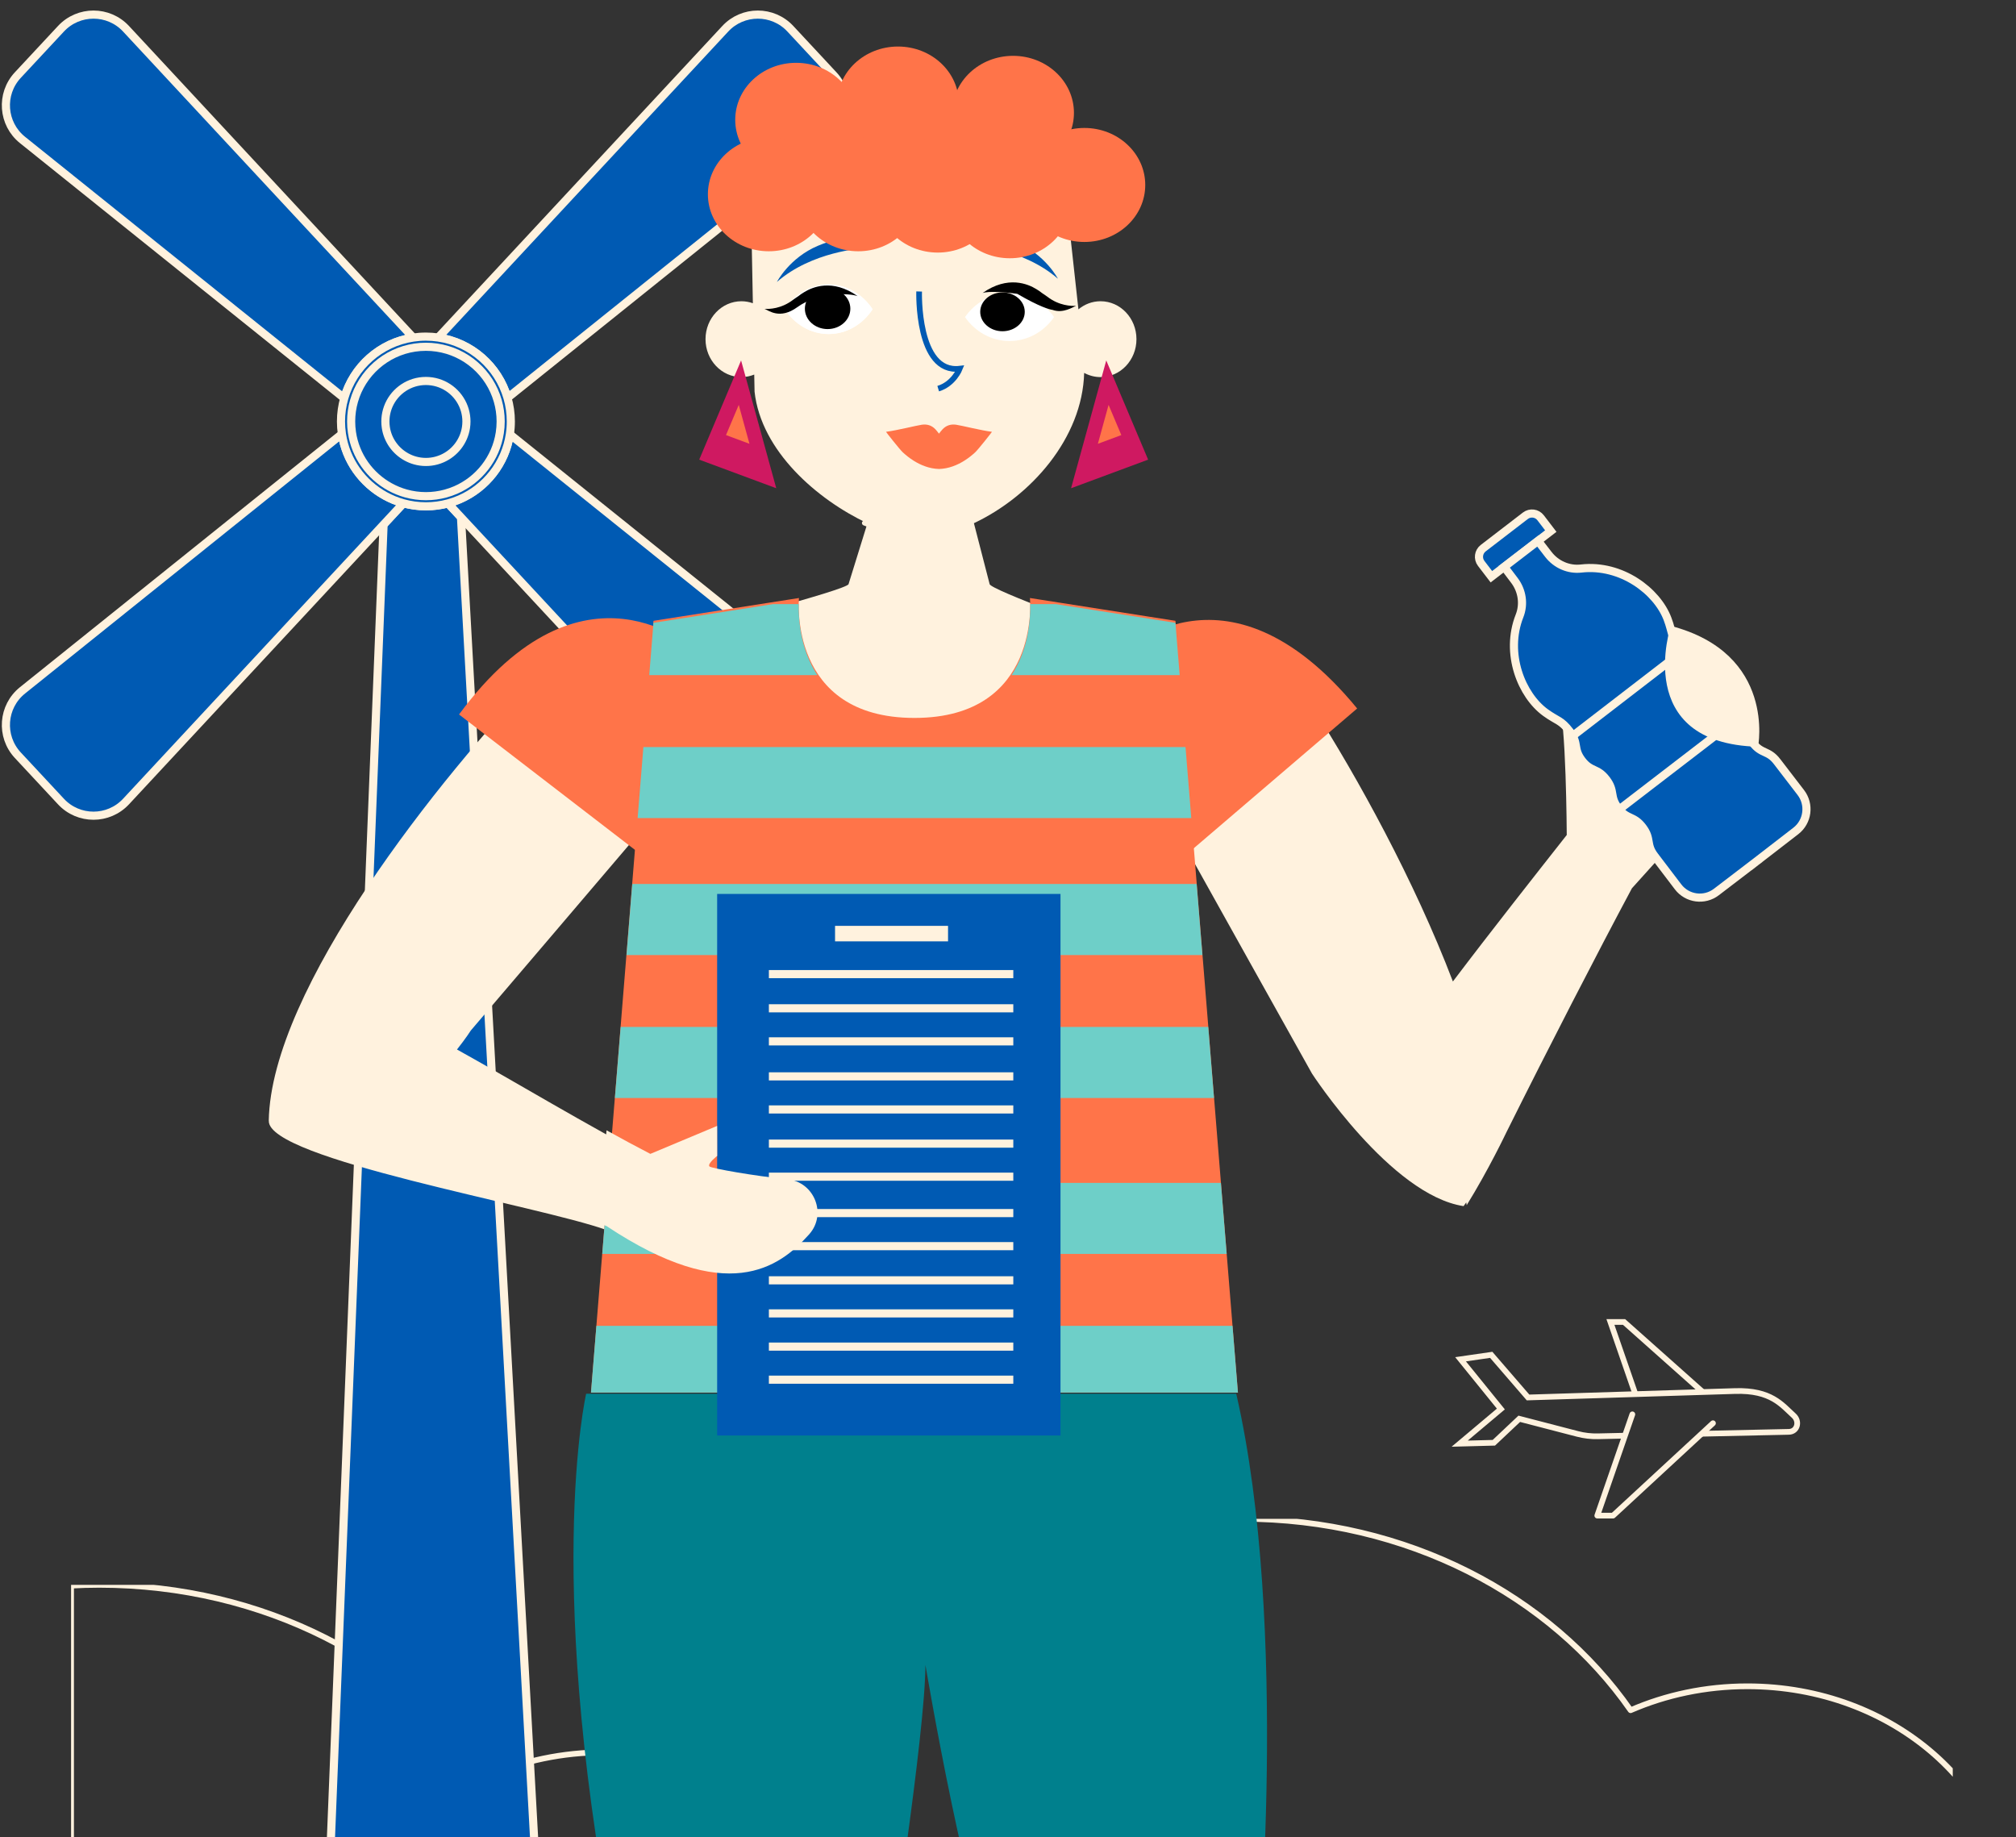 <?xml version="1.0" encoding="utf-8"?>
<svg width="248px" height="226px" viewBox="0 0 248 226" version="1.1" xmlns:xlink="http://www.w3.org/1999/xlink" xmlns="http://www.w3.org/2000/svg">
  <rect x="0" y="0" width="248" height="226" fill="#333333" stroke="none"/>
  <desc>Created with Lunacy</desc>
  <defs>
    <path d="M0 0L98.04 0L98.04 35.394L0 35.394L0 0Z" transform="translate(0.244 0.294)" id="path_1" />
    <path d="M0 0L143.312 0L143.312 43.516L0 43.516L0 0Z" transform="translate(0.285 0.337)" id="path_2" />
    <path d="M0 2.809C1.205 4.511 3.158 5.619 5.365 5.619L5.365 5.619C7.572 5.619 9.526 4.511 10.731 2.809L10.731 2.809C9.526 1.107 7.572 0 5.365 0L5.365 0C3.158 0 1.205 1.107 0 2.809" transform="translate(0.059 0.002)" id="path_3" />
    <path d="M0 2.809C1.205 4.511 3.159 5.619 5.366 5.619L5.366 5.619C7.573 5.619 9.527 4.511 10.732 2.809L10.732 2.809C9.527 1.107 7.573 0 5.366 0L5.366 0C3.159 0 1.205 1.107 0 2.809" transform="translate(0.15 0.002)" id="path_4" />
    <path d="M39.793 14.713C24.185 14.713 25.586 0 25.586 0L25.586 0L7.689 2.796L0 97.495L79.585 97.495L71.896 2.796L53.999 0C53.999 0 55.4 14.713 39.793 14.713L39.793 14.713Z" transform="translate(0.2 0.318)" id="path_5" />
    <path d="M0 244.928L246.869 244.928L246.869 0L0 0L0 244.928Z" transform="translate(0 0.072)" id="path_6" />
    <clipPath id="mask_1">
      <use xlink:href="#path_1" />
    </clipPath>
    <clipPath id="mask_2">
      <use xlink:href="#path_2" />
    </clipPath>
    <clipPath id="mask_3">
      <use xlink:href="#path_3" />
    </clipPath>
    <clipPath id="mask_4">
      <use xlink:href="#path_4" />
    </clipPath>
    <clipPath id="mask_5">
      <use xlink:href="#path_5" />
    </clipPath>
    <clipPath id="mask_6">
      <use xlink:href="#path_6" />
    </clipPath>
  </defs>
  <g id="educator-character" transform="translate(0.5 0.5)">
    <g id="Group-7" transform="translate(179 162)">
      <path d="M29.657 9.71L40.494 9.475C41.543 9.45 41.874 8.179 41.089 7.473C39.633 6.161 38.33 4.323 33.888 4.454L8.409 5.245L3.881 0L0.108 0.547L5.067 6.665L0 10.927L4.204 10.817L7.331 7.867L14.504 9.731C15.324 9.944 16.17 10.041 17.017 10.021L20.283 9.947" transform="translate(0.064 4.164)" id="Stroke-1" fill="none" fill-rule="evenodd" stroke="#FFF2DE" stroke-width="0.702" />
      <path d="M14.231 1.093L1.941 12.456L0 12.456L4.313 0" transform="translate(16.991 11.485)" id="Stroke-3" fill="none" fill-rule="evenodd" stroke="#FFF2DE" stroke-width="0.702" stroke-linecap="round" stroke-linejoin="round" />
      <path d="M11.393 8.649L1.676 0L0 0L3.041 8.785" transform="translate(18.608 0.121)" id="Stroke-5" fill="none" fill-rule="evenodd" stroke="#FFF2DE" stroke-width="0.702" />
    </g>
    <g id="Group-14" transform="translate(8 186)">
      <g id="Group-10" transform="translate(0 8.165)">
        <path d="M0 0L98.04 0L98.04 35.394L0 35.394L0 0Z" transform="translate(0.244 0.294)" id="Clip-9" fill="none" fill-rule="evenodd" stroke="none" />
        <g clip-path="url(#mask_1)">
          <path d="M98.04 49.078C98.04 33.35 83.512 20.601 65.593 20.601C60.432 20.601 55.556 21.663 51.223 23.545C41.404 9.426 23.688 0 3.462 0C2.299 0 1.146 0.035 0 0.097L0 50.35L98.003 50.35C98.024 49.928 98.04 49.504 98.04 49.078Z" transform="translate(0.244 0.294)" id="Stroke-8" fill="none" fill-rule="evenodd" stroke="#FFF2DE" stroke-width="0.702" stroke-linecap="round" stroke-linejoin="round" />
        </g>
      </g>
      <g id="Group-13" transform="translate(88.124 0)">
        <path d="M0 0L143.312 0L143.312 43.516L0 43.516L0 0Z" transform="translate(0.285 0.337)" id="Clip-12" fill="none" fill-rule="evenodd" stroke="none" />
        <g clip-path="url(#mask_2)">
          <path d="M55.918 0C25.035 0 0 21.973 0 49.077C0 49.504 0.024 49.926 0.036 50.35L150.459 50.35C150.48 49.928 150.496 49.504 150.496 49.077C150.496 33.35 135.969 20.601 118.049 20.601C112.888 20.601 108.012 21.663 103.68 23.544C93.86 9.426 76.144 0 55.918 0Z" transform="translate(0.285 0.337)" id="Stroke-11" fill="none" fill-rule="evenodd" stroke="#FFF2DE" stroke-width="0.702" stroke-linecap="round" stroke-linejoin="round" />
        </g>
      </g>
    </g>
    <g id="Group-61" transform="translate(0 1)">
      <path d="M8.52 47.148L48.049 15.419C50.524 13.433 50.79 9.765 48.627 7.443L43.316 1.74C41.153 -0.581 37.472 -0.58 35.312 1.744L0 39.723C4.082 40.316 7.398 43.267 8.52 47.148" transform="translate(53.408 0.296)" id="Fill-15" fill="#005AB3" fill-rule="evenodd" stroke="none" />
      <path d="M8.52 47.148L48.049 15.419C50.524 13.433 50.79 9.765 48.627 7.443L43.316 1.74C41.153 -0.581 37.472 -0.58 35.312 1.744L0 39.723C4.082 40.316 7.398 43.267 8.52 47.148Z" transform="translate(53.408 0.296)" id="Stroke-17" fill="none" fill-rule="evenodd" stroke="#FFF2DE" stroke-width="1" />
      <path d="M50.098 39.73L14.78 1.744C12.619 -0.58 8.939 -0.581 6.776 1.74L1.464 7.443C-0.698 9.765 -0.433 13.433 2.042 15.42L41.623 47.19C42.729 43.305 46.027 40.344 50.098 39.73" transform="translate(0.225 0.296)" id="Fill-19" fill="#005AB3" fill-rule="evenodd" stroke="none" />
      <path d="M50.098 39.73L14.78 1.744C12.619 -0.58 8.939 -0.581 6.776 1.74L1.464 7.443C-0.698 9.765 -0.433 13.433 2.042 15.42L41.623 47.19C42.729 43.305 46.027 40.344 50.098 39.73Z" transform="translate(0.225 0.296)" id="Stroke-21" fill="none" fill-rule="evenodd" stroke="#FFF2DE" stroke-width="1" />
      <path d="M12.007 0.375C11.045 0.375 10.116 0.243 9.232 0L6.801 2.614L0 172.283C0 174.511 1.329 176.333 2.954 176.333L22.81 176.333C24.435 176.333 25.764 174.511 25.764 172.283L16.322 1.725L14.732 0.014C13.863 0.248 12.95 0.375 12.007 0.375" transform="translate(39.887 60.409)" id="Fill-23" fill="#005AB3" fill-rule="evenodd" stroke="none" />
      <path d="M12.007 0.375C11.045 0.375 10.116 0.243 9.232 0L6.801 2.614L0 172.283C0 174.511 1.329 176.333 2.954 176.333L22.81 176.333C24.435 176.333 25.764 174.511 25.764 172.283L16.322 1.725L14.732 0.014C13.863 0.248 12.95 0.375 12.007 0.375Z" transform="translate(39.887 60.409)" id="Stroke-25" fill="none" fill-rule="evenodd" stroke="#FFF2DE" stroke-width="1" />
      <path d="M46.838 31.494L7.601 0C7.054 3.595 4.671 6.585 1.438 7.99C0.975 8.191 0.495 8.36 0 8.493L1.59 10.204L34.1 45.17C36.261 47.494 39.941 47.495 42.105 45.174L47.416 39.471C49.579 37.149 49.313 33.481 46.838 31.494" transform="translate(54.619 51.93)" id="Fill-27" fill="#005AB3" fill-rule="evenodd" stroke="none" />
      <path d="M46.838 31.494L7.601 0C7.054 3.595 4.671 6.585 1.438 7.99C0.975 8.191 0.495 8.36 0 8.493L1.59 10.204L34.1 45.17C36.261 47.494 39.941 47.495 42.105 45.174L47.416 39.471C49.579 37.149 49.313 33.481 46.838 31.494Z" transform="translate(54.619 51.93)" id="Stroke-29" fill="none" fill-rule="evenodd" stroke="#FFF2DE" stroke-width="1" />
      <path d="M46.639 7.605C43.84 6.065 41.821 3.284 41.336 0L2.043 31.54C-0.432 33.526 -0.698 37.195 1.464 39.516L6.776 45.219C8.939 47.541 12.619 47.539 14.78 45.215L46.462 11.139L48.894 8.525C48.1 8.306 47.346 7.993 46.639 7.605" transform="translate(0.225 51.884)" id="Fill-31" fill="#005AB3" fill-rule="evenodd" stroke="none" />
      <path d="M46.639 7.605C43.84 6.065 41.821 3.284 41.336 0L2.043 31.54C-0.432 33.526 -0.698 37.195 1.464 39.516L6.776 45.219C8.939 47.541 12.619 47.539 14.78 45.215L46.462 11.139L48.894 8.525C48.1 8.306 47.346 7.993 46.639 7.605Z" transform="translate(0.225 51.884)" id="Stroke-33" fill="none" fill-rule="evenodd" stroke="#FFF2DE" stroke-width="1" />
      <path d="M20.482 7.536C19.359 3.654 16.043 0.703 11.961 0.11C11.467 0.039 10.962 0 10.447 0C9.913 0 9.389 0.04 8.876 0.118C4.805 0.731 1.507 3.692 0.401 7.577C0.142 8.487 0 9.445 0 10.438C0 10.96 0.04 11.473 0.114 11.976C0.599 15.26 2.618 18.04 5.418 19.58C6.124 19.969 6.878 20.282 7.672 20.5C8.556 20.743 9.485 20.876 10.447 20.876C11.39 20.876 12.303 20.749 13.172 20.514C13.667 20.381 14.147 20.212 14.61 20.011C17.843 18.606 20.226 15.616 20.773 12.021C20.853 11.505 20.893 10.976 20.893 10.438C20.893 9.431 20.748 8.458 20.482 7.536" transform="translate(41.447 39.909)" id="Fill-35" fill="#005AB3" fill-rule="evenodd" stroke="none" />
      <path d="M20.482 7.536C19.359 3.654 16.043 0.703 11.961 0.11C11.467 0.039 10.962 0 10.447 0C9.913 0 9.389 0.04 8.876 0.118C4.805 0.731 1.507 3.692 0.401 7.577C0.142 8.487 0 9.445 0 10.438C0 10.96 0.04 11.473 0.114 11.976C0.599 15.26 2.618 18.04 5.418 19.58C6.124 19.969 6.878 20.282 7.672 20.5C8.556 20.743 9.485 20.876 10.447 20.876C11.39 20.876 12.303 20.749 13.172 20.514C13.667 20.381 14.147 20.212 14.61 20.011C17.843 18.606 20.226 15.616 20.773 12.021C20.853 11.505 20.893 10.976 20.893 10.438C20.893 9.431 20.748 8.458 20.482 7.536Z" transform="translate(41.447 39.909)" id="Stroke-37" fill="none" fill-rule="evenodd" stroke="#FFF2DE" stroke-width="1" />
      <path d="M18.031 6.634C17.043 3.217 14.124 0.619 10.53 0.097C10.095 0.034 9.65 0 9.197 0C8.727 0 8.266 0.035 7.815 0.103C4.23 0.643 1.326 3.251 0.353 6.671C0.125 7.471 0 8.315 0 9.189C0 9.649 0.035 10.101 0.1 10.543C0.527 13.434 2.305 15.882 4.769 17.238C5.391 17.58 6.055 17.855 6.753 18.047C7.532 18.261 8.351 18.378 9.197 18.378C10.028 18.378 10.831 18.266 11.596 18.06C12.032 17.942 12.455 17.794 12.862 17.617C15.708 16.38 17.807 13.747 18.288 10.583C18.358 10.128 18.394 9.663 18.394 9.189C18.394 8.302 18.265 7.446 18.031 6.634" transform="translate(42.696 41.158)" id="Fill-39" fill="#005AB3" fill-rule="evenodd" stroke="none" />
      <path d="M18.031 6.634C17.043 3.217 14.124 0.619 10.53 0.097C10.095 0.034 9.65 0 9.197 0C8.727 0 8.266 0.035 7.815 0.103C4.23 0.643 1.326 3.251 0.353 6.671C0.125 7.471 0 8.315 0 9.189C0 9.649 0.035 10.101 0.1 10.543C0.527 13.434 2.305 15.882 4.769 17.238C5.391 17.58 6.055 17.855 6.753 18.047C7.532 18.261 8.351 18.378 9.197 18.378C10.028 18.378 10.831 18.266 11.596 18.06C12.032 17.942 12.455 17.794 12.862 17.617C15.708 16.38 17.807 13.747 18.288 10.583C18.358 10.128 18.394 9.663 18.394 9.189C18.394 8.302 18.265 7.446 18.031 6.634Z" transform="translate(42.696 41.158)" id="Stroke-41" fill="none" fill-rule="evenodd" stroke="#FFF2DE" stroke-width="1" />
      <path d="M9.775 3.597C9.239 1.744 7.656 0.335 5.709 0.053C5.472 0.018 5.231 0 4.986 0C4.731 0 4.481 0.019 4.236 0.056C2.293 0.349 0.719 1.762 0.191 3.616C0.068 4.051 0 4.507 0 4.981C0 5.231 0.019 5.476 0.054 5.715C0.286 7.282 1.249 8.61 2.586 9.345C2.923 9.53 3.283 9.68 3.661 9.783C4.083 9.9 4.527 9.963 4.986 9.963C5.436 9.963 5.872 9.902 6.286 9.791C6.523 9.726 6.752 9.647 6.973 9.55C8.515 8.88 9.653 7.452 9.914 5.737C9.952 5.49 9.971 5.238 9.971 4.981C9.971 4.501 9.902 4.036 9.775 3.597" transform="translate(46.908 45.365)" id="Fill-43" fill="#005AB3" fill-rule="evenodd" stroke="none" />
      <path d="M9.775 3.597C9.239 1.744 7.656 0.335 5.709 0.053C5.472 0.018 5.231 0 4.986 0C4.731 0 4.481 0.019 4.236 0.056C2.293 0.349 0.719 1.762 0.191 3.616C0.068 4.051 0 4.507 0 4.981C0 5.231 0.019 5.476 0.054 5.715C0.286 7.282 1.249 8.61 2.586 9.345C2.923 9.53 3.283 9.68 3.661 9.783C4.083 9.9 4.527 9.963 4.986 9.963C5.436 9.963 5.872 9.902 6.286 9.791C6.523 9.726 6.752 9.647 6.973 9.55C8.515 8.88 9.653 7.452 9.914 5.737C9.952 5.49 9.971 5.238 9.971 4.981C9.971 4.501 9.902 4.036 9.775 3.597Z" transform="translate(46.908 45.365)" id="Stroke-45" fill="none" fill-rule="evenodd" stroke="#FFF2DE" stroke-width="1" />
      <path d="M63.837 66.268C59.877 65.885 54.434 64.928 54.238 64.692C53.96 64.357 55.192 63.402 55.192 63.402L55.186 59.726L46.969 63.155C39.661 59.405 29.95 53.55 23.155 49.788C24.252 48.402 24.858 47.446 24.858 47.446C27.884 43.901 40.096 29.594 46.411 22.165C44.903 18.492 44.762 14.383 46.074 11.352C48.141 6.579 36.673 2.716 37.344 0C36.081 0.887 34.791 1.992 33.486 3.348C20.947 16.381 0.285 42.316 0 58.547C0.002 58.548 0.004 58.55 0.007 58.551C-0.205 63.287 33.2 68.972 41.604 72.013L41.599 72.021C56.391 81.793 62.792 77.136 66.464 73.07C66.493 73.037 66.522 73.005 66.55 72.973C68.716 70.491 67.117 66.585 63.837 66.268" transform="translate(32.562 77.816)" id="Fill-47" fill="#FFF2DE" fill-rule="evenodd" stroke="none" />
      <path d="M55.336 7.479C55.336 7.479 49.931 2.388 47.46 0.382C44.989 -1.624 46.534 4.926 46.534 4.926C47.46 6.538 47.531 20.968 47.531 20.968C43.871 25.618 38.124 32.903 33.525 38.99C28.786 26.56 21.743 13.799 16.358 5.384C15.344 3.799 14.295 2.464 13.23 1.347C13.357 4.142 1.354 5.69 2.447 10.775C3.141 14.002 2.199 18.006 0 21.313C4.74 29.832 13.916 46.249 16.19 50.316C16.19 50.316 25.892 65.255 34.837 66.624C34.955 66.475 35.061 66.319 35.17 66.164C35.186 66.277 35.207 66.393 35.221 66.506C37.907 62.175 40.11 57.535 40.11 57.535C45.25 47.212 51.342 35.391 55.548 27.524L62.902 19.36L55.336 7.479Z" transform="translate(144.704 80.248)" id="Fill-49" fill="#FFF2DE" fill-rule="evenodd" stroke="none" />
      <path d="M28.992 3.894C28.992 3.894 15.287 -8.88 0 11.845L22.56 29.208C22.56 29.208 36.828 10.966 28.992 3.894" transform="translate(55.969 74.546)" id="Fill-51" fill="#FF7449" fill-rule="evenodd" stroke="none" />
      <path d="M2.061 4.45C2.061 4.45 15.088 -9.013 31.425 10.895L9.793 29.399C9.793 29.399 -5.399 11.918 2.061 4.45" transform="translate(135.027 74.76)" id="Fill-53" fill="#FF7449" fill-rule="evenodd" stroke="none" />
      <path d="M52.559 59.231C52.559 59.231 37.24 53.724 37.24 53.027L35.308 45.542C42.334 42.231 48.656 35.073 48.871 27.053C49.476 27.381 50.16 27.57 50.886 27.57C53.327 27.57 55.304 25.482 55.304 22.905C55.304 20.328 53.327 18.239 50.886 18.239C49.858 18.239 48.915 18.613 48.164 19.236L46.051 0L7.845 4.307L8.117 18.485C7.675 18.328 7.202 18.239 6.709 18.239C4.27 18.239 2.292 20.328 2.292 22.905C2.292 25.482 4.27 27.57 6.709 27.57C7.266 27.57 7.795 27.456 8.285 27.259L8.326 29.369C9.128 36.665 16.019 42.633 22.21 45.551L19.891 53.027C19.891 53.724 0 58.845 0 58.845L0.823 81.606L56.119 80.268L52.559 59.231Z" transform="translate(83.998 17.318)" id="Fill-55" fill="#FFF2DE" fill-rule="evenodd" stroke="none" />
      <path d="M0 0C0 0 4.187 1.757 9.254 1.504" transform="translate(105.833 62.841)" id="Stroke-57" fill="none" fill-rule="evenodd" stroke="#FFF2DE" stroke-width="0.602" stroke-linecap="round" stroke-linejoin="round" />
      <path d="M5.478 5.885C7.731 5.885 9.726 4.725 10.956 2.942C9.726 1.16 7.731 0 5.478 0C3.225 0 1.23 1.16 0 2.942C1.23 4.725 3.225 5.885 5.478 5.885" transform="translate(118.211 34.564)" id="Fill-59" fill="#FFFFFF" fill-rule="evenodd" stroke="none" />
    </g>
    <g id="Group-64" transform="translate(118 35)">
      <path d="M0 2.809C1.205 4.511 3.158 5.619 5.365 5.619L5.365 5.619C7.572 5.619 9.526 4.511 10.731 2.809L10.731 2.809C9.526 1.107 7.572 0 5.365 0L5.365 0C3.158 0 1.205 1.107 0 2.809" transform="translate(0.059 0.002)" id="Clip-63" fill="none" fill-rule="evenodd" stroke="none" />
      <g clip-path="url(#mask_3)">
        <path d="M5.478 2.387C5.478 3.705 4.252 4.773 2.739 4.773C1.226 4.773 0 3.705 0 2.387C0 1.068 1.226 0 2.739 0C4.252 0 5.478 1.068 5.478 2.387" transform="translate(2.083 0.474)" id="Fill-62" fill="#000000" fill-rule="evenodd" stroke="none" />
      </g>
    </g>
    <g id="Group-73" transform="translate(95 28)">
      <path d="M0.036 1.391C0.036 1.391 6.221 1.742 10.547 5.515C10.547 5.515 9.002 2.53 5.487 1.058C1.971 -0.414 0 0.079 0 0.079L0.036 1.391Z" transform="translate(24.092 0.273)" id="Fill-65" fill="#005AB3" fill-rule="evenodd" stroke="none" />
      <path d="M10.511 1.39C10.511 1.39 4.326 1.742 0 5.515C0 5.515 1.545 2.53 5.06 1.059C8.576 -0.414 10.547 0.079 10.547 0.079L10.511 1.39Z" transform="translate(0.072 0.669)" id="Fill-67" fill="#005AB3" fill-rule="evenodd" stroke="none" />
      <path d="M5.402 6.087C3.18 6.087 1.213 4.887 0 3.043C1.213 1.2 3.18 0 5.402 0C7.625 0 9.592 1.2 10.805 3.043C9.592 4.887 7.625 6.087 5.402 6.087" transform="translate(1.037 6.502)" id="Fill-69" fill="#FFFFFF" fill-rule="evenodd" stroke="none" />
      <path d="M5.402 6.087C3.18 6.087 1.213 4.887 0 3.043C1.213 1.2 3.18 0 5.402 0C7.625 0 9.592 1.2 10.805 3.043C9.592 4.887 7.625 6.087 5.402 6.087" transform="translate(1.037 6.502)" id="Fill-71" fill="#FFFFFF" fill-rule="evenodd" stroke="none" />
    </g>
    <g id="Group-76" transform="translate(96 35)">
      <path d="M0 2.809C1.205 4.511 3.159 5.619 5.366 5.619L5.366 5.619C7.573 5.619 9.527 4.511 10.732 2.809L10.732 2.809C9.527 1.107 7.573 0 5.366 0L5.366 0C3.159 0 1.205 1.107 0 2.809" transform="translate(0.15 0.002)" id="Clip-75" fill="none" fill-rule="evenodd" stroke="none" />
      <g clip-path="url(#mask_4)">
        <path d="M0 2.363C0 3.668 1.214 4.726 2.712 4.726C4.209 4.726 5.423 3.668 5.423 2.363C5.423 1.058 4.209 0 2.712 0C1.214 0 0 1.058 0 2.363" transform="translate(2.252 0.27)" id="Fill-74" fill="#FFFFFF" fill-rule="evenodd" stroke="none" />
      </g>
    </g>
    <g id="Group-111" transform="translate(72 5)">
      <path d="M11.45 1.304C10.388 0.93 6.63 0.783 4.026 2.67C1.877 4.228 0.503 3.062 0 2.873C0.557 2.916 2.082 2.873 3.527 1.748C3.726 1.594 3.948 1.46 4.157 1.315C4.372 1.137 4.613 0.977 4.865 0.826C5.855 0.215 8.327 -0.891 11.45 1.304" transform="translate(21.549 29.62)" id="Fill-77" fill="#000000" fill-rule="evenodd" stroke="none" />
      <path d="M0.003 0C0.003 0 -0.309 10.131 5.002 9.498C5.002 9.498 4.26 11.377 2.348 11.951" transform="translate(40.565 30.357)" id="Stroke-79" fill="none" fill-rule="evenodd" stroke="#005AB3" stroke-width="0.7" />
      <path d="M8.617 0.023C7.99 -0.065 7.422 0.092 6.955 0.584C6.796 0.752 6.657 0.942 6.515 1.121C6.373 0.942 6.234 0.752 6.075 0.584C5.607 0.092 5.04 -0.065 4.413 0.023C3.754 0.116 1.355 0.723 0 0.897C-0.025 0.9 1.695 3.084 2.066 3.424C2.886 4.175 3.785 4.775 4.803 5.139C5.367 5.342 5.933 5.449 6.498 5.468L6.498 5.47C6.503 5.47 6.509 5.469 6.515 5.469C6.521 5.469 6.526 5.47 6.533 5.47L6.533 5.468C7.097 5.449 7.662 5.342 8.227 5.139C9.244 4.775 10.144 4.175 10.964 3.424C11.335 3.084 13.055 0.9 13.03 0.897C11.675 0.723 9.276 0.116 8.617 0.023" transform="translate(36.495 46.723)" id="Fill-81" fill="#FF7449" fill-rule="evenodd" stroke="none" />
      <path d="M14.979 7.012C14.979 10.885 11.626 14.024 7.49 14.024C3.353 14.024 0 10.885 0 7.012C0 3.139 3.353 0 7.49 0C11.626 0 14.979 3.139 14.979 7.012" transform="translate(44.234 12.245)" id="Fill-83" fill="#FF7449" fill-rule="evenodd" stroke="none" />
      <path d="M14.979 7.012C14.979 10.885 11.626 14.024 7.49 14.024C3.353 14.024 0 10.885 0 7.012C0 3.14 3.353 0 7.49 0C11.626 0 14.979 3.14 14.979 7.012" transform="translate(53.405 10.241)" id="Fill-85" fill="#FF7449" fill-rule="evenodd" stroke="none" />
      <path d="M14.979 7.012C14.979 10.885 11.626 14.024 7.489 14.024C3.353 14.024 0 10.885 0 7.012C0 3.139 3.353 0 7.489 0C11.626 0 14.979 3.139 14.979 7.012" transform="translate(44.633 1.369)" id="Fill-87" fill="#FF7449" fill-rule="evenodd" stroke="none" />
      <path d="M14.979 7.012C14.979 10.885 11.626 14.024 7.49 14.024C3.353 14.024 0 10.885 0 7.012C0 3.139 3.353 0 7.49 0C11.626 0 14.979 3.139 14.979 7.012" transform="translate(30.478 0.224)" id="Fill-89" fill="#FF7449" fill-rule="evenodd" stroke="none" />
      <path d="M14.979 7.012C14.979 10.885 11.626 14.024 7.49 14.024C3.353 14.024 0 10.885 0 7.012C0 3.139 3.353 0 7.49 0C11.626 0 14.979 3.139 14.979 7.012" transform="translate(36.592 7.665)" id="Fill-91" fill="#FF7449" fill-rule="evenodd" stroke="none" />
      <path d="M14.979 7.012C14.979 10.885 11.626 14.024 7.489 14.024C3.353 14.024 0 10.885 0 7.012C0 3.14 3.353 0 7.489 0C11.626 0 14.979 3.14 14.979 7.012" transform="translate(25.587 11.386)" id="Fill-93" fill="#FF7449" fill-rule="evenodd" stroke="none" />
      <path d="M14.979 7.012C14.979 10.885 11.626 14.024 7.49 14.024C3.353 14.024 0 10.885 0 7.012C0 3.14 3.353 0 7.49 0C11.626 0 14.979 3.14 14.979 7.012" transform="translate(35.369 11.546)" id="Fill-95" fill="#FF7449" fill-rule="evenodd" stroke="none" />
      <path d="M14.979 7.012C14.979 10.885 11.626 14.024 7.49 14.024C3.353 14.024 0 10.885 0 7.012C0 3.14 3.353 0 7.49 0C11.626 0 14.979 3.14 14.979 7.012" transform="translate(17.945 2.227)" id="Fill-97" fill="#FF7449" fill-rule="evenodd" stroke="none" />
      <path d="M14.979 7.012C14.979 10.885 11.626 14.024 7.49 14.024C3.353 14.024 0 10.885 0 7.012C0 3.14 3.353 0 7.49 0C11.626 0 14.979 3.14 14.979 7.012" transform="translate(14.582 11.386)" id="Fill-99" fill="#FF7449" fill-rule="evenodd" stroke="none" />
      <path d="M5.151 0L0 12.204L9.479 15.721L5.151 0Z" transform="translate(13.514 38.839)" id="Fill-101" fill="#CF1961" fill-rule="evenodd" stroke="none" />
      <path d="M1.568 0L0 3.714L2.885 4.785L1.568 0Z" transform="translate(16.81 44.307)" id="Fill-103" fill="#FF7449" fill-rule="evenodd" stroke="none" />
      <path d="M4.328 0L9.479 12.204L0 15.721L4.328 0Z" transform="translate(59.259 38.839)" id="Fill-105" fill="#CF1961" fill-rule="evenodd" stroke="none" />
      <path d="M1.317 0L2.884 3.714L0 4.785L1.317 0Z" transform="translate(62.556 44.307)" id="Fill-107" fill="#FF7449" fill-rule="evenodd" stroke="none" />
      <path d="M79.585 97.748L71.896 2.804L53.999 0C53.999 0 55.4 14.752 39.793 14.752C24.185 14.752 25.586 0 25.586 0L7.689 2.804L0 97.748L79.585 97.748Z" transform="translate(0.2 68.064)" id="Fill-109" fill="#FF7449" fill-rule="evenodd" stroke="none" />
    </g>
    <g id="Group-119" transform="translate(72 73)">
      <path d="M39.793 14.713C24.185 14.713 25.586 0 25.586 0L25.586 0L7.689 2.796L0 97.495L79.585 97.495L71.896 2.796L53.999 0C53.999 0 55.4 14.713 39.793 14.713L39.793 14.713Z" transform="translate(0.2 0.318)" id="Clip-113" fill="none" fill-rule="evenodd" stroke="none" />
      <g clip-path="url(#mask_5)">
        <path d="M0 8.739L82.232 8.739L82.232 0L0 0L0 8.739Z" transform="translate(-1.689 18.399)" id="Fill-112" fill="#6ECFC8" fill-rule="evenodd" stroke="none" />
        <path d="M0 8.739L82.232 8.739L82.232 0L0 0L0 8.739Z" transform="translate(-1.689 0.814)" id="Fill-114" fill="#6ECFC8" fill-rule="evenodd" stroke="none" />
        <path d="M0 8.739L82.232 8.739L82.232 0L0 0L0 8.739Z" transform="translate(-1.689 52.829)" id="Fill-115" fill="#6ECFC8" fill-rule="evenodd" stroke="none" />
        <path d="M0 8.739L82.232 8.739L82.232 0L0 0L0 8.739Z" transform="translate(-1.689 35.244)" id="Fill-116" fill="#6ECFC8" fill-rule="evenodd" stroke="none" />
        <path d="M0 8.739L82.232 8.739L82.232 0L0 0L0 8.739Z" transform="translate(-1.689 89.598)" id="Fill-117" fill="#6ECFC8" fill-rule="evenodd" stroke="none" />
        <path d="M0 8.739L82.232 8.739L82.232 0L0 0L0 8.739Z" transform="translate(-1.689 72.013)" id="Fill-118" fill="#6ECFC8" fill-rule="evenodd" stroke="none" />
      </g>
    </g>
    <g id="Group-153">
      <path d="M1.559 0C1.559 0 -3.932 23.699 5.696 71.059L38.708 71.059C38.708 71.059 43.294 41.631 43.294 33.355C43.294 33.355 48.795 66.001 52.464 71.059L84.1 71.059C84.1 71.059 88.13 28.72 81.53 0L1.559 0Z" transform="translate(70.047 170.951)" id="Fill-120" fill="#00808D" fill-rule="evenodd" stroke="none" />
      <path d="M11.505 2.884C10.945 2.927 9.413 2.884 7.96 1.755C7.761 1.6 7.538 1.466 7.327 1.32C7.112 1.142 6.87 0.981 6.617 0.829C5.621 0.216 3.137 -0.895 0 1.309C0.719 1.056 2.751 1.187 4.282 1.413L4.281 1.415C7.072 3.038 8.239 3.331 8.61 3.383C9.911 3.858 11.121 3.028 11.505 2.884" transform="translate(120.369 34.237)" id="Fill-122" fill="#000000" fill-rule="evenodd" stroke="none" />
      <path d="M0 244.928L246.869 244.928L246.869 0L0 0L0 244.928Z" transform="translate(0 0.072)" id="Clip-125" fill="none" fill-rule="evenodd" stroke="none" />
      <g clip-path="url(#mask_6)">
        <path d="M0 66.619L42.239 66.619L42.239 0L0 0L0 66.619Z" transform="translate(87.72 109.467)" id="Fill-124" fill="#005AB3" fill-rule="evenodd" stroke="none" />
        <path d="M0 0.225L30.067 0.225" transform="translate(94.085 127.378)" id="Stroke-126" fill="none" fill-rule="evenodd" stroke="#FFF2DE" stroke-width="1" />
        <path d="M0 0.225L30.067 0.225" transform="translate(94.085 123.31)" id="Stroke-127" fill="none" fill-rule="evenodd" stroke="#FFF2DE" stroke-width="1" />
        <path d="M0 0.225L30.067 0.225" transform="translate(94.085 119.106)" id="Stroke-128" fill="none" fill-rule="evenodd" stroke="#FFF2DE" stroke-width="1" />
        <path d="M0 0.225L30.067 0.225" transform="translate(94.085 144.025)" id="Stroke-129" fill="none" fill-rule="evenodd" stroke="#FFF2DE" stroke-width="1" />
        <path d="M0 0.225L30.067 0.225" transform="translate(94.085 139.957)" id="Stroke-130" fill="none" fill-rule="evenodd" stroke="#FFF2DE" stroke-width="1" />
        <path d="M0 0.225L30.067 0.225" transform="translate(94.085 135.753)" id="Stroke-131" fill="none" fill-rule="evenodd" stroke="#FFF2DE" stroke-width="1" />
        <path d="M0 0.225L30.067 0.225" transform="translate(94.085 131.684)" id="Stroke-132" fill="none" fill-rule="evenodd" stroke="#FFF2DE" stroke-width="1" />
        <path d="M0 0.225L30.067 0.225" transform="translate(94.085 160.842)" id="Stroke-133" fill="none" fill-rule="evenodd" stroke="#FFF2DE" stroke-width="1" />
        <path d="M0 0.225L30.067 0.225" transform="translate(94.085 156.773)" id="Stroke-134" fill="none" fill-rule="evenodd" stroke="#FFF2DE" stroke-width="1" />
        <path d="M0 0.225L30.067 0.225" transform="translate(94.085 168.995)" id="Stroke-135" fill="none" fill-rule="evenodd" stroke="#FFF2DE" stroke-width="1" />
        <path d="M0 0.225L30.067 0.225" transform="translate(94.085 164.927)" id="Stroke-136" fill="none" fill-rule="evenodd" stroke="#FFF2DE" stroke-width="1" />
        <path d="M0 0.225L30.067 0.225" transform="translate(94.085 152.569)" id="Stroke-137" fill="none" fill-rule="evenodd" stroke="#FFF2DE" stroke-width="1" />
        <path d="M0 0.225L30.067 0.225" transform="translate(94.085 148.501)" id="Stroke-138" fill="none" fill-rule="evenodd" stroke="#FFF2DE" stroke-width="1" />
        <path d="M0 1.907L13.899 1.907L13.899 0L0 0L0 1.907Z" transform="translate(102.225 113.394)" id="Fill-139" fill="#FFF2DE" fill-rule="evenodd" stroke="none" />
        <path d="M5.71 0.276L0.524 4.262C-0.062 4.712 -0.173 5.554 0.276 6.141L1.527 7.777L2.932 6.697L7.548 3.15L8.834 2.162L7.584 0.525C7.135 -0.062 6.296 -0.174 5.71 0.276" transform="translate(181.437 62.669)" id="Fill-140" fill="#005AB3" fill-rule="evenodd" stroke="none" />
        <path d="M5.71 0.276L0.524 4.262C-0.062 4.712 -0.173 5.554 0.276 6.141L1.527 7.777L2.932 6.697L7.548 3.15L8.834 2.162L7.584 0.525C7.135 -0.062 6.296 -0.174 5.71 0.276Z" transform="translate(181.437 62.669)" id="Stroke-141" fill="none" fill-rule="evenodd" stroke="#FFF2DE" stroke-width="1" />
        <path d="M33.578 27.157C32.453 25.692 31.686 26.285 30.561 24.821C29.437 23.357 30.204 22.763 29.08 21.299C27.957 19.835 27.189 20.429 26.065 18.965C24.942 17.501 25.71 16.908 24.586 15.444C23.463 13.981 22.694 14.574 21.571 13.11C20.448 11.647 20.744 11.318 20.093 9.591C18.808 6.188 14.412 2.831 9.471 3.396C7.916 3.574 6.385 2.895 5.43 1.652L4.155 0L2.144 1.546L2.011 1.648L0 3.193L1.259 4.857C2.208 6.106 2.463 7.764 1.888 9.224C0.058 13.862 2.147 18.992 5.09 21.12C6.583 22.2 6.977 21.999 8.094 23.467C9.21 24.935 8.44 25.525 9.557 26.994C10.674 28.462 11.445 27.873 12.562 29.342C13.679 30.811 12.909 31.4 14.025 32.869C15.143 34.338 15.914 33.749 17.031 35.218C18.149 36.688 17.378 37.277 18.496 38.746L18.497 38.747L21.39 42.552C22.516 44.032 24.625 44.317 26.101 43.188L30.932 39.496L30.932 39.497L30.999 39.445L31.066 39.395L31.065 39.394L35.877 35.676C37.347 34.54 37.621 32.423 36.488 30.948L33.578 27.158L33.578 27.157Z" transform="translate(184.539 66.042)" id="Fill-142" fill="#005AB3" fill-rule="evenodd" stroke="none" />
        <path d="M33.578 27.157C32.453 25.692 31.686 26.285 30.561 24.821C29.437 23.357 30.204 22.763 29.08 21.299C27.957 19.835 27.189 20.429 26.065 18.965C24.942 17.501 25.71 16.908 24.586 15.444C23.463 13.981 22.694 14.574 21.571 13.11C20.448 11.647 20.744 11.318 20.093 9.591C18.808 6.188 14.412 2.831 9.471 3.396C7.916 3.574 6.385 2.895 5.43 1.652L4.155 0L2.144 1.546L2.011 1.648L0 3.193L1.259 4.857C2.208 6.106 2.463 7.764 1.888 9.224C0.058 13.862 2.147 18.992 5.09 21.12C6.583 22.2 6.977 21.999 8.094 23.467C9.21 24.935 8.44 25.525 9.557 26.994C10.674 28.462 11.445 27.873 12.562 29.342C13.679 30.811 12.909 31.4 14.025 32.869C15.143 34.338 15.914 33.749 17.031 35.218C18.149 36.688 17.378 37.277 18.496 38.746L18.497 38.747L21.39 42.552C22.516 44.032 24.625 44.317 26.101 43.188L30.932 39.496L30.932 39.497L30.999 39.445L31.066 39.395L31.065 39.394L35.877 35.676C37.347 34.54 37.621 32.423 36.488 30.948L33.578 27.158L33.578 27.157Z" transform="translate(184.539 66.042)" id="Stroke-143" fill="none" fill-rule="evenodd" stroke="#FFF2DE" stroke-width="1" />
        <g id="Group-146" transform="translate(192.66 79.265)">
          <path d="M0 10.48L13.604 0" transform="translate(0.277 0.306)" id="Fill-144" fill="#005AB3" fill-rule="evenodd" stroke="none" />
          <path d="M0 10.48L13.604 0" transform="translate(0.277 0.306)" id="Stroke-145" fill="none" fill-rule="evenodd" stroke="#FFF2DE" stroke-width="1" />
        </g>
        <g id="Group-149" transform="translate(198.498 87.371)">
          <path d="M0 11.527L15 0" transform="translate(0.218 0.153)" id="Fill-147" fill="#005AB3" fill-rule="evenodd" stroke="none" />
          <path d="M0 11.527L15 0" transform="translate(0.218 0.153)" id="Stroke-148" fill="none" fill-rule="evenodd" stroke="#FFF2DE" stroke-width="1" />
        </g>
        <path d="M0.716 0C0.716 0 -4.141 14.459 11.449 14.868C11.449 14.868 13.711 3.403 0.716 0" transform="translate(204.321 76.493)" id="Fill-150" fill="#FFF2DE" fill-rule="evenodd" stroke="none" />
        <path d="M23.141 6.564C19.183 6.179 13.741 5.219 13.546 4.982C13.268 4.646 14.5 3.689 14.5 3.689L14.493 0L6.279 3.44C4.59 2.57 2.768 1.584 0.887 0.54L0 12.016C0.331 12.123 0.638 12.227 0.916 12.328L0.911 12.336C15.698 22.141 22.097 17.468 25.767 13.388C25.797 13.356 25.825 13.323 25.854 13.291C28.019 10.801 26.42 6.882 23.141 6.564" transform="translate(73.225 138.003)" id="Fill-151" fill="#FFF2DE" fill-rule="evenodd" stroke="none" />
        <path d="M5.592 2.508C5.592 3.893 4.34 5.016 2.796 5.016C1.252 5.016 0 3.893 0 2.508C0 1.123 1.252 0 2.796 0C4.34 0 5.592 1.123 5.592 2.508" transform="translate(98.513 34.965)" id="Fill-152" fill="#000000" fill-rule="evenodd" stroke="none" />
      </g>
    </g>
  </g>
</svg>